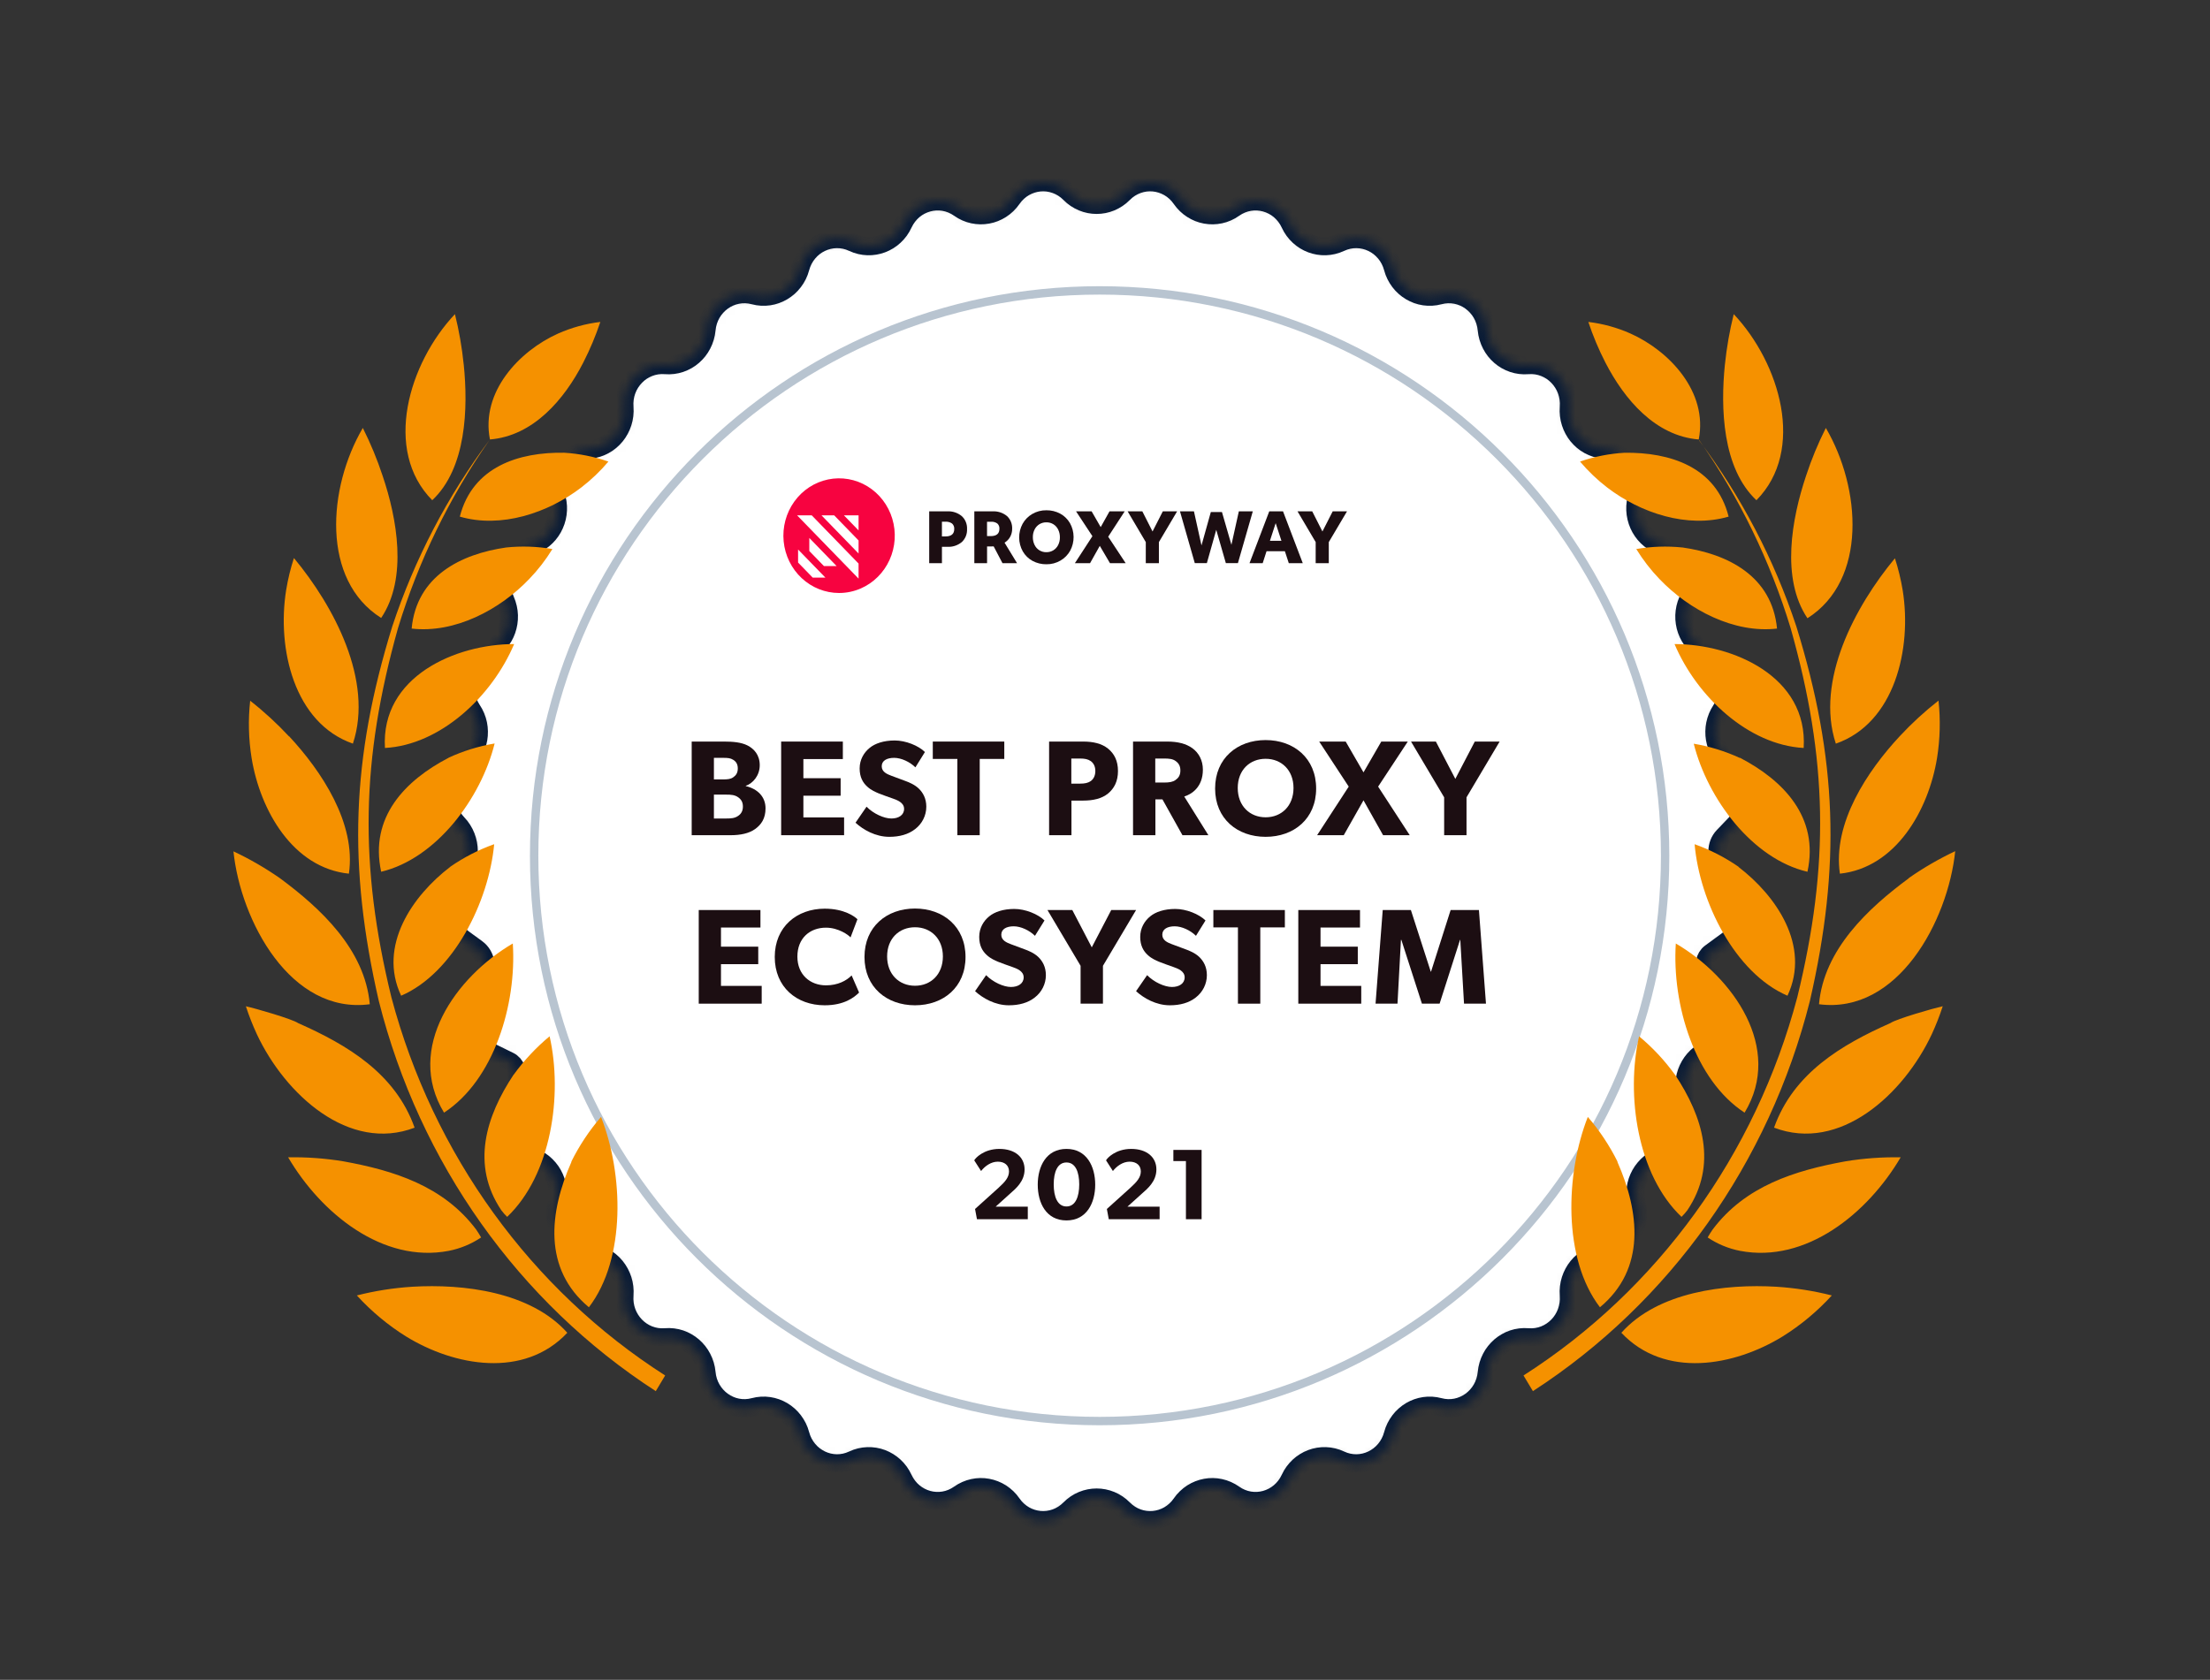 <svg width="242" height="184" viewBox="0 0 242 184" fill="none" xmlns="http://www.w3.org/2000/svg">
<rect x="0" y="0" width="242" height="184" fill="#333333" stroke="none"/>
<mask id="mask0_5474_28087" style="mask-type:alpha" maskUnits="userSpaceOnUse" x="0" y="0" width="242" height="184">
<rect width="242" height="184" fill="#C4C4C4"/>
</mask>
<g mask="url(#mask0_5474_28087)">
<mask id="path-2-inside-1_5474_28087" fill="white">
<path d="M191.916 98.2L192.328 98.629C192.939 99.268 192.849 100.319 192.139 100.838L187.312 104.371C186.662 104.847 186.504 105.771 186.956 106.446L188.808 109.209L189.239 109.855C190.3 111.437 189.732 113.621 188.046 114.446L186.832 115.039C184.771 116.047 183.878 118.573 184.828 120.709C185.898 123.116 184.621 125.938 182.142 126.641C179.942 127.266 178.636 129.594 179.211 131.868C179.859 134.43 178.125 136.981 175.565 137.23C173.292 137.451 171.614 139.511 171.797 141.854C172.003 144.493 169.865 146.694 167.302 146.482C165.027 146.293 163.027 148.021 162.812 150.361C162.57 152.996 160.093 154.782 157.605 154.115C155.397 153.522 153.136 154.866 152.529 157.132C151.846 159.684 149.105 161 146.767 159.898C144.692 158.92 142.238 159.839 141.259 161.962C140.156 164.353 137.235 165.159 135.119 163.656C133.24 162.322 130.669 162.789 129.348 164.705C127.858 166.863 124.846 167.134 123.015 165.275C121.39 163.625 118.779 163.625 117.154 165.274C115.323 167.133 112.311 166.861 110.821 164.704C109.499 162.789 106.927 162.322 105.048 163.656C102.931 165.159 100.011 164.354 98.908 161.962C97.929 159.839 95.475 158.92 93.4 159.898C91.062 161 88.322 159.684 87.639 157.132C87.034 154.866 84.772 153.522 82.564 154.114C80.076 154.782 77.598 152.996 77.356 150.36C77.142 148.02 75.141 146.292 72.866 146.481C70.303 146.694 68.165 144.492 68.371 141.853C68.554 139.511 66.876 137.451 64.604 137.229C62.044 136.98 60.31 134.429 60.958 131.868C61.533 129.594 60.228 127.266 58.028 126.641L56.733 126.274C54.933 125.763 54.005 123.714 54.781 121.966L55.099 121.255L56.455 118.203C56.788 117.457 56.476 116.574 55.755 116.222L53.446 115.092C51.065 113.928 50.263 110.846 51.76 108.613L52.767 107.11C53.466 106.067 53.222 104.639 52.218 103.904L50.672 102.773C48.577 101.239 48.313 98.137 50.119 96.252C51.721 94.579 51.722 91.891 50.119 90.217C48.314 88.332 48.577 85.231 50.673 83.697C52.533 82.336 52.986 79.688 51.691 77.754C50.231 75.575 51.013 72.567 53.336 71.431C55.397 70.422 56.29 67.897 55.34 65.76C54.27 63.353 55.548 60.532 58.027 59.828C60.227 59.204 61.533 56.876 60.957 54.601C60.309 52.039 62.043 49.489 64.603 49.239C66.876 49.018 68.554 46.959 68.371 44.617C68.164 41.978 70.303 39.776 72.866 39.988C75.141 40.176 77.142 38.448 77.356 36.109C77.598 33.474 80.076 31.688 82.564 32.355C84.772 32.947 87.034 31.603 87.639 29.338C88.322 26.785 91.062 25.47 93.4 26.572C95.475 27.55 97.93 26.63 98.909 24.507C100.012 22.115 102.933 21.309 105.049 22.813C106.928 24.147 109.499 23.68 110.821 21.765C112.311 19.608 115.323 19.337 117.154 21.195C118.779 22.845 121.39 22.845 123.014 21.195C124.845 19.336 127.857 19.608 129.346 21.765C130.669 23.681 133.241 24.148 135.12 22.814C137.236 21.311 140.157 22.116 141.26 24.508C142.239 26.63 144.692 27.55 146.767 26.572C149.105 25.47 151.846 26.785 152.529 29.338C153.136 31.603 155.396 32.947 157.605 32.355C160.093 31.688 162.569 33.474 162.811 36.11C163.026 38.449 165.027 40.178 167.302 39.989C169.865 39.777 172.003 41.978 171.797 44.617C171.614 46.959 173.293 49.019 175.565 49.24C178.124 49.49 179.859 52.04 179.211 54.602C178.636 56.876 179.942 59.204 182.142 59.828C184.621 60.531 185.898 63.354 184.827 65.761C183.877 67.897 184.77 70.424 186.832 71.432C189.155 72.567 189.937 75.575 188.477 77.754C187.182 79.688 187.635 82.337 189.495 83.698C191.591 85.231 191.855 88.332 190.05 90.217L188.72 91.606C187.855 92.509 187.856 93.96 188.721 94.863L191.916 98.2Z"/>
</mask>
<path d="M191.916 98.2L192.328 98.629C192.939 99.268 192.849 100.319 192.139 100.838L187.312 104.371C186.662 104.847 186.504 105.771 186.956 106.446L188.808 109.209L189.239 109.855C190.3 111.437 189.732 113.621 188.046 114.446L186.832 115.039C184.771 116.047 183.878 118.573 184.828 120.709C185.898 123.116 184.621 125.938 182.142 126.641C179.942 127.266 178.636 129.594 179.211 131.868C179.859 134.43 178.125 136.981 175.565 137.23C173.292 137.451 171.614 139.511 171.797 141.854C172.003 144.493 169.865 146.694 167.302 146.482C165.027 146.293 163.027 148.021 162.812 150.361C162.57 152.996 160.093 154.782 157.605 154.115C155.397 153.522 153.136 154.866 152.529 157.132C151.846 159.684 149.105 161 146.767 159.898C144.692 158.92 142.238 159.839 141.259 161.962C140.156 164.353 137.235 165.159 135.119 163.656C133.24 162.322 130.669 162.789 129.348 164.705C127.858 166.863 124.846 167.134 123.015 165.275C121.39 163.625 118.779 163.625 117.154 165.274C115.323 167.133 112.311 166.861 110.821 164.704C109.499 162.789 106.927 162.322 105.048 163.656C102.931 165.159 100.011 164.354 98.908 161.962C97.929 159.839 95.475 158.92 93.4 159.898C91.062 161 88.322 159.684 87.639 157.132C87.034 154.866 84.772 153.522 82.564 154.114C80.076 154.782 77.598 152.996 77.356 150.36C77.142 148.02 75.141 146.292 72.866 146.481C70.303 146.694 68.165 144.492 68.371 141.853C68.554 139.511 66.876 137.451 64.604 137.229C62.044 136.98 60.31 134.429 60.958 131.868C61.533 129.594 60.228 127.266 58.028 126.641L56.733 126.274C54.933 125.763 54.005 123.714 54.781 121.966L55.099 121.255L56.455 118.203C56.788 117.457 56.476 116.574 55.755 116.222L53.446 115.092C51.065 113.928 50.263 110.846 51.76 108.613L52.767 107.11C53.466 106.067 53.222 104.639 52.218 103.904L50.672 102.773C48.577 101.239 48.313 98.137 50.119 96.252C51.721 94.579 51.722 91.891 50.119 90.217C48.314 88.332 48.577 85.231 50.673 83.697C52.533 82.336 52.986 79.688 51.691 77.754C50.231 75.575 51.013 72.567 53.336 71.431C55.397 70.422 56.29 67.897 55.34 65.76C54.27 63.353 55.548 60.532 58.027 59.828C60.227 59.204 61.533 56.876 60.957 54.601C60.309 52.039 62.043 49.489 64.603 49.239C66.876 49.018 68.554 46.959 68.371 44.617C68.164 41.978 70.303 39.776 72.866 39.988C75.141 40.176 77.142 38.448 77.356 36.109C77.598 33.474 80.076 31.688 82.564 32.355C84.772 32.947 87.034 31.603 87.639 29.338C88.322 26.785 91.062 25.47 93.4 26.572C95.475 27.55 97.93 26.63 98.909 24.507C100.012 22.115 102.933 21.309 105.049 22.813C106.928 24.147 109.499 23.68 110.821 21.765C112.311 19.608 115.323 19.337 117.154 21.195C118.779 22.845 121.39 22.845 123.014 21.195C124.845 19.336 127.857 19.608 129.346 21.765C130.669 23.681 133.241 24.148 135.12 22.814C137.236 21.311 140.157 22.116 141.26 24.508C142.239 26.63 144.692 27.55 146.767 26.572C149.105 25.47 151.846 26.785 152.529 29.338C153.136 31.603 155.396 32.947 157.605 32.355C160.093 31.688 162.569 33.474 162.811 36.11C163.026 38.449 165.027 40.178 167.302 39.989C169.865 39.777 172.003 41.978 171.797 44.617C171.614 46.959 173.293 49.019 175.565 49.24C178.124 49.49 179.859 52.04 179.211 54.602C178.636 56.876 179.942 59.204 182.142 59.828C184.621 60.531 185.898 63.354 184.827 65.761C183.877 67.897 184.77 70.424 186.832 71.432C189.155 72.567 189.937 75.575 188.477 77.754C187.182 79.688 187.635 82.337 189.495 83.698C191.591 85.231 191.855 88.332 190.05 90.217L188.72 91.606C187.855 92.509 187.856 93.96 188.721 94.863L191.916 98.2Z" fill="white" stroke="#091B36" stroke-width="2" stroke-linejoin="round" mask="url(#path-2-inside-1_5474_28087)"/>
<path fill-rule="evenodd" clip-rule="evenodd" d="M120.413 155.195C154.358 155.195 181.876 127.677 181.876 93.731C181.876 59.786 154.358 32.268 120.413 32.268C86.468 32.268 58.949 59.786 58.949 93.731C58.949 127.677 86.468 155.195 120.413 155.195ZM120.413 156.114C154.866 156.114 182.795 128.184 182.795 93.731C182.795 59.279 154.866 31.349 120.413 31.349C85.96 31.349 58.03 59.279 58.03 93.731C58.03 128.184 85.96 156.114 120.413 156.114Z" fill="#B8C4D0"/>
<path d="M83.828 88.54C83.828 87.276 82.966 86.414 81.666 86.102V86.072C82.452 85.805 83.193 84.942 83.193 83.813C83.193 82.683 82.558 82.014 81.863 81.657C81.168 81.301 80.246 81.226 79.293 81.226H75.742V91.483H80.004C81.077 91.483 82.014 91.289 82.679 90.814C83.344 90.338 83.828 89.669 83.828 88.54ZM80.79 84.169C80.79 84.675 80.578 84.942 80.276 85.15C79.989 85.344 79.671 85.373 79.127 85.373H78.175V83.01H79.188C79.717 83.01 79.989 83.04 80.276 83.218C80.578 83.396 80.79 83.679 80.79 84.169ZM81.349 88.346C81.349 88.792 81.183 89.134 80.82 89.372C80.457 89.625 80.049 89.654 79.52 89.654H78.175V87.038H79.52C80.049 87.038 80.457 87.068 80.82 87.321C81.183 87.573 81.349 87.885 81.349 88.346Z" fill="#1C0E12"/>
<path d="M92.43 91.483V89.535H87.972V87.157H92.052V85.24H87.972V83.144H92.294V81.226H85.538V91.483H92.43Z" fill="#1C0E12"/>
<path d="M101.433 88.361C101.433 87.44 101.055 86.815 100.617 86.384C100.148 85.923 99.453 85.656 99.166 85.552C98.833 85.418 98.063 85.15 97.609 84.972C97.141 84.794 96.551 84.556 96.551 83.932C96.551 83.307 97.126 83.01 97.912 83.01C98.697 83.01 99.635 83.456 100.239 84.05L101.282 82.371C100.572 81.672 99.181 81.107 97.972 81.107C96.763 81.107 95.811 81.434 95.221 81.925C94.617 82.415 94.133 83.188 94.133 84.169C94.133 85.136 94.496 85.73 94.949 86.146C95.403 86.577 95.931 86.771 96.189 86.89C96.536 87.038 97.322 87.306 97.775 87.469C98.229 87.633 99 87.9 99 88.599C99 89.283 98.395 89.654 97.609 89.654C96.808 89.654 95.644 89.134 94.889 88.361L93.68 90.115C94.526 90.888 95.871 91.661 97.382 91.661C98.501 91.661 99.468 91.394 100.209 90.814C100.965 90.234 101.433 89.342 101.433 88.361Z" fill="#1C0E12"/>
<path d="M109.972 83.129V81.226H102.143V83.129H104.834V91.483H107.282V83.129H109.972Z" fill="#1C0E12"/>
<path d="M122.421 84.452C122.421 83.352 122.028 82.564 121.333 81.999C120.637 81.434 119.685 81.226 118.612 81.226H114.879V91.483H117.327V87.692H118.612C119.685 87.692 120.637 87.484 121.333 86.919C122.028 86.34 122.421 85.552 122.421 84.452ZM119.942 84.452C119.942 84.972 119.731 85.344 119.443 85.552C119.141 85.76 118.793 85.834 118.265 85.834H117.312V83.084H118.265C118.793 83.084 119.141 83.159 119.443 83.367C119.731 83.575 119.942 83.932 119.942 84.452Z" fill="#1C0E12"/>
<path d="M132.322 91.483L129.678 87.246C130.448 87.008 131.718 86.25 131.718 84.303C131.718 83.278 131.265 82.46 130.569 81.955C129.889 81.464 128.982 81.226 127.819 81.226H124.07V91.483H126.519V87.558H127.29L129.481 91.483H132.322ZM129.254 84.392C129.254 84.927 129.043 85.21 128.725 85.433C128.423 85.656 128.03 85.715 127.471 85.715H126.504V83.084H127.471C128.03 83.084 128.423 83.129 128.725 83.352C129.043 83.575 129.254 83.872 129.254 84.392Z" fill="#1C0E12"/>
<path d="M144.121 86.369C144.121 83.055 141.687 81.063 138.589 81.063C135.491 81.063 133.057 83.055 133.057 86.369C133.057 89.684 135.491 91.661 138.589 91.661C141.687 91.661 144.121 89.684 144.121 86.369ZM141.642 86.31C141.642 88.272 140.327 89.521 138.589 89.521C136.851 89.521 135.536 88.272 135.536 86.31C135.536 84.348 136.851 83.114 138.589 83.114C140.327 83.114 141.642 84.363 141.642 86.31Z" fill="#1C0E12"/>
<path d="M154.369 91.483L150.908 86.161L154.157 81.226H151.255L149.306 84.6L147.356 81.226H144.454L147.688 86.161L144.227 91.483H147.144L149.306 87.662L151.452 91.483H154.369Z" fill="#1C0E12"/>
<path d="M164.214 81.226H161.493L159.362 85.314L157.231 81.226H154.511L158.138 87.335V91.483H160.587V87.335L164.214 81.226Z" fill="#1C0E12"/>
<path d="M83.407 109.935V107.988H78.948V105.609H83.029V103.692H78.948V101.596H83.27V99.679H76.514V109.935H83.407Z" fill="#1C0E12"/>
<path d="M94.072 108.716L93.256 106.843C92.681 107.423 91.745 107.928 90.445 107.928C88.737 107.928 87.316 106.784 87.316 104.777C87.316 102.77 88.676 101.611 90.445 101.611C91.82 101.611 92.939 102.428 93.135 102.681L93.891 100.689C93.619 100.407 92.455 99.53 90.309 99.53C87.271 99.53 84.837 101.507 84.837 104.822C84.837 108.122 87.24 110.113 90.309 110.113C92.44 110.113 93.543 109.251 94.072 108.716Z" fill="#1C0E12"/>
<path d="M105.727 104.822C105.727 101.507 103.293 99.515 100.195 99.515C97.097 99.515 94.663 101.507 94.663 104.822C94.663 108.136 97.097 110.113 100.195 110.113C103.293 110.113 105.727 108.136 105.727 104.822ZM103.248 104.762C103.248 106.724 101.933 107.973 100.195 107.973C98.457 107.973 97.142 106.724 97.142 104.762C97.142 102.8 98.457 101.566 100.195 101.566C101.933 101.566 103.248 102.815 103.248 104.762Z" fill="#1C0E12"/>
<path d="M114.526 106.813C114.526 105.892 114.148 105.268 113.71 104.836C113.242 104.376 112.546 104.108 112.259 104.004C111.927 103.87 111.156 103.603 110.702 103.424C110.234 103.246 109.644 103.008 109.644 102.384C109.644 101.76 110.219 101.462 111.005 101.462C111.791 101.462 112.728 101.908 113.332 102.503L114.375 100.823C113.665 100.124 112.274 99.56 111.065 99.56C109.856 99.56 108.904 99.887 108.314 100.377C107.71 100.868 107.226 101.641 107.226 102.622C107.226 103.588 107.589 104.182 108.042 104.599C108.496 105.03 109.025 105.223 109.282 105.342C109.629 105.491 110.415 105.758 110.869 105.922C111.322 106.085 112.093 106.353 112.093 107.051C112.093 107.735 111.488 108.107 110.702 108.107C109.901 108.107 108.738 107.586 107.982 106.813L106.773 108.567C107.619 109.34 108.964 110.113 110.476 110.113C111.594 110.113 112.561 109.846 113.302 109.266C114.058 108.686 114.526 107.794 114.526 106.813Z" fill="#1C0E12"/>
<path d="M124.403 99.679H121.683L119.551 103.766L117.42 99.679H114.7L118.327 105.788V109.935H120.776V105.788L124.403 99.679Z" fill="#1C0E12"/>
<path d="M132.156 106.813C132.156 105.892 131.778 105.268 131.34 104.836C130.871 104.376 130.176 104.108 129.889 104.004C129.556 103.87 128.786 103.603 128.332 103.424C127.864 103.246 127.274 103.008 127.274 102.384C127.274 101.76 127.848 101.462 128.634 101.462C129.42 101.462 130.357 101.908 130.962 102.503L132.005 100.823C131.295 100.124 129.904 99.56 128.695 99.56C127.486 99.56 126.534 99.887 125.944 100.377C125.34 100.868 124.856 101.641 124.856 102.622C124.856 103.588 125.219 104.182 125.672 104.599C126.125 105.03 126.654 105.223 126.911 105.342C127.259 105.491 128.045 105.758 128.498 105.922C128.952 106.085 129.723 106.353 129.723 107.051C129.723 107.735 129.118 108.107 128.332 108.107C127.531 108.107 126.367 107.586 125.612 106.813L124.402 108.567C125.249 109.34 126.594 110.113 128.105 110.113C129.224 110.113 130.191 109.846 130.932 109.266C131.687 108.686 132.156 107.794 132.156 106.813Z" fill="#1C0E12"/>
<path d="M140.695 101.581V99.679H132.866V101.581H135.557V109.935H138.005V101.581H140.695Z" fill="#1C0E12"/>
<path d="M149.059 109.935V107.988H144.6V105.609H148.681V103.692H144.6V101.596H148.923V99.679H142.167V109.935H149.059Z" fill="#1C0E12"/>
<path d="M162.717 109.935L161.946 99.679H158.848L156.702 106.427H156.671L154.495 99.679H151.412L150.626 109.935H153.029L153.407 102.949H153.452L155.704 109.935H157.639L159.876 102.949H159.906L160.314 109.935H162.717Z" fill="#1C0E12"/>
<path d="M112.546 133.546V132.171H109.025L110.598 130.751C111.204 130.212 112.194 129.42 112.194 128.089C112.194 126.758 111.149 125.844 109.432 125.844C107.716 125.844 106.781 126.868 106.682 127.099L107.43 128.265C107.848 127.737 108.508 127.242 109.267 127.242C110.015 127.242 110.488 127.66 110.488 128.309C110.488 128.958 110.059 129.453 109.344 130.102L106.77 132.424L106.979 133.546H112.546Z" fill="#1C0E12"/>
<path d="M119.928 129.761C119.928 127.759 118.993 125.844 116.781 125.844C114.57 125.844 113.635 127.759 113.635 129.761C113.635 131.763 114.559 133.678 116.781 133.678C118.993 133.678 119.928 131.763 119.928 129.761ZM118.178 129.728C118.178 131.092 117.76 132.149 116.781 132.149C115.802 132.149 115.384 131.092 115.384 129.728C115.384 128.364 115.802 127.33 116.781 127.33C117.76 127.33 118.178 128.364 118.178 129.728Z" fill="#1C0E12"/>
<path d="M126.98 133.546V132.171H123.459L125.032 130.751C125.638 130.212 126.628 129.42 126.628 128.089C126.628 126.758 125.583 125.844 123.866 125.844C122.15 125.844 121.215 126.868 121.116 127.099L121.864 128.265C122.282 127.737 122.942 127.242 123.701 127.242C124.449 127.242 124.922 127.66 124.922 128.309C124.922 128.958 124.493 129.453 123.778 130.102L121.204 132.424L121.413 133.546H126.98Z" fill="#1C0E12"/>
<path d="M131.578 133.546V125.955H128.487V127.176H129.862V133.546H131.578Z" fill="#1C0E12"/>
<path d="M101.75 56.01H103.739C104.307 55.978 104.868 56.163 105.313 56.529C105.506 56.706 105.659 56.924 105.759 57.169C105.86 57.414 105.906 57.679 105.894 57.945C105.907 58.212 105.863 58.478 105.764 58.726C105.664 58.973 105.513 59.195 105.321 59.374C104.872 59.744 104.306 59.929 103.732 59.894H103.145V61.686H101.75V56.01ZM103.143 58.758H103.527C104.17 58.758 104.492 58.487 104.492 57.945C104.5 57.832 104.483 57.719 104.441 57.615C104.4 57.511 104.335 57.418 104.253 57.343C104.039 57.196 103.784 57.126 103.527 57.146H103.143V58.758Z" fill="#1C0E12"/>
<path d="M106.691 56.011H108.679C109.251 55.976 109.815 56.158 110.264 56.523C110.455 56.699 110.605 56.917 110.704 57.16C110.802 57.404 110.846 57.667 110.834 57.93C110.836 58.235 110.761 58.535 110.616 58.8C110.471 59.067 110.258 59.288 110 59.439L111.37 61.687H109.775L108.81 59.85H108.698C108.652 59.85 108.608 59.85 108.567 59.853C108.526 59.857 108.498 59.857 108.484 59.857H108.086V61.687H106.693L106.691 56.011ZM108.083 58.722H108.481C109.119 58.722 109.439 58.455 109.438 57.923C109.447 57.813 109.43 57.703 109.39 57.601C109.35 57.499 109.287 57.409 109.206 57.337C108.997 57.194 108.747 57.127 108.496 57.148H108.082L108.083 58.722Z" fill="#1C0E12"/>
<path d="M114.581 61.806C114.056 61.814 113.538 61.688 113.072 61.44C112.628 61.201 112.257 60.841 111.999 60.398C111.742 59.94 111.605 59.421 111.6 58.891C111.596 58.362 111.725 57.841 111.974 57.378C112.226 56.926 112.592 56.553 113.032 56.298C113.504 56.023 114.039 55.883 114.581 55.892C115.105 55.884 115.624 56.01 116.09 56.258C116.534 56.496 116.905 56.857 117.163 57.299C117.42 57.758 117.557 58.277 117.561 58.806C117.566 59.335 117.437 59.857 117.188 60.32C116.936 60.771 116.57 61.144 116.129 61.399C115.658 61.674 115.123 61.815 114.581 61.806ZM114.581 60.483C114.845 60.487 115.106 60.418 115.335 60.282C115.559 60.145 115.743 59.947 115.865 59.711C115.999 59.447 116.067 59.153 116.061 58.855C116.065 58.566 116.003 58.279 115.879 58.019C115.763 57.776 115.583 57.571 115.359 57.429C115.125 57.282 114.854 57.207 114.58 57.213C114.315 57.208 114.054 57.278 113.825 57.414C113.601 57.551 113.418 57.748 113.296 57.985C113.161 58.249 113.094 58.543 113.1 58.841C113.096 59.13 113.158 59.417 113.282 59.677C113.397 59.92 113.578 60.125 113.801 60.267C114.036 60.414 114.306 60.49 114.581 60.484V60.483Z" fill="#1C0E12"/>
<path d="M119.622 58.73L117.831 56.011H119.536L120.529 57.736L121.494 56.011H123.155L121.35 58.789L123.264 61.687H121.546L120.429 59.79L119.363 61.687H117.702L119.622 58.73Z" fill="#1C0E12"/>
<path d="M125.467 59.379L123.479 56.011H125.089L126.206 58.214L127.33 56.011H128.896L126.902 59.379V61.687H125.466L125.467 59.379Z" fill="#1C0E12"/>
<path d="M129.21 56.01H130.74L131.566 59.744L132.588 56.085H133.807L134.844 59.675L135.656 56.009H137.185L135.554 61.684H134.234L133.182 58.032L132.153 61.684H130.833L129.21 56.01Z" fill="#1C0E12"/>
<path d="M138.986 56.011H140.495L142.656 61.687H141.126L140.698 60.38H138.689L138.268 61.687H136.825L138.986 56.011ZM140.32 59.237L139.689 57.303L139.059 59.237H140.32Z" fill="#1C0E12"/>
<path d="M144.07 59.379L142.082 56.011H143.692L144.809 58.214L145.933 56.011H147.5L145.505 59.379V61.687H144.069L144.07 59.379Z" fill="#1C0E12"/>
<path d="M91.874 64.952C90.362 64.95 88.905 64.37 87.785 63.324C86.665 62.279 85.962 60.842 85.812 59.293C85.663 57.744 86.078 56.193 86.976 54.941C87.874 53.689 89.192 52.825 90.674 52.517C92.156 52.209 93.697 52.478 94.996 53.273C96.296 54.068 97.263 55.332 97.709 56.819C98.155 58.307 98.049 59.912 97.41 61.323C96.772 62.734 95.648 63.851 94.255 64.457C93.502 64.785 92.692 64.954 91.874 64.952ZM87.285 56.448L94.015 63.377V61.727L88.888 56.448H87.285ZM87.392 60.188V61.617L88.994 63.267H90.383L87.392 60.188ZM88.621 58.922V60.353L90.223 62.003H91.612L88.621 58.922ZM91.345 56.448H89.957L94.016 60.627V59.197L91.345 56.448ZM92.412 56.448L94.015 58.098V56.448H92.412Z" fill="#F70340"/>
<path d="M175.789 39.702C177.886 43.778 181.274 47.75 186.015 48.138C187.045 42.93 182.799 38.439 178.554 36.539C177.08 35.882 175.521 35.453 173.927 35.263C174.434 36.791 175.057 38.275 175.789 39.702ZM197.761 52.135C196.204 56.791 194.99 63.359 197.92 67.719C204.504 63.537 203.786 53.45 199.934 46.875C199.08 48.568 198.353 50.327 197.761 52.135ZM201.028 81.455C207.479 79.213 209.379 71.04 208.349 64.655C208.152 63.466 207.867 62.294 207.498 61.15C203.131 66.41 198.765 74.57 201.028 81.455ZM208.019 80.646C204.504 84.427 200.659 90.147 201.473 95.697C207.599 95.04 211.178 88.76 212.112 83.026C212.444 80.949 212.498 78.833 212.271 76.74C210.757 77.925 209.335 79.231 208.019 80.646ZM209.03 96.19C204.58 99.478 199.712 103.989 199.184 109.998C207.835 111.123 213.313 100.839 214.101 93.231C212.331 94.066 210.63 95.051 209.017 96.177L209.03 96.19ZM194.252 123.511C201.466 126.272 208.445 119.861 211.521 113.312C211.986 112.306 212.391 111.272 212.735 110.215C211.718 110.439 207.65 111.609 207.015 112.056C201.638 114.443 196.388 117.547 194.265 123.511H194.252ZM202.108 127.2C196.553 128.206 191.113 129.895 187.528 134.689C187.337 134.965 187.159 135.248 186.994 135.544C188.071 136.265 189.274 136.763 190.534 137.01C197.773 138.397 204.517 132.907 208.127 126.766C206.112 126.729 204.098 126.874 202.108 127.2ZM188.882 39.899C188.392 44.699 188.596 51.287 192.333 54.792C197.742 49.315 194.913 39.78 189.848 34.408C189.396 36.22 189.073 38.064 188.882 39.925V39.899ZM194.526 140.942C188.945 140.607 181.554 141.481 177.543 145.985C182.291 151.029 189.911 149.648 195.212 146.38C197.192 145.143 199.001 143.635 200.589 141.895C198.599 141.391 196.57 141.072 194.526 140.942ZM184.242 59.967C189.219 60.683 194.036 63.103 194.589 68.85C189.886 69.396 184.954 66.812 181.719 63.425C180.758 62.428 179.906 61.326 179.176 60.138C180.844 59.851 182.541 59.793 184.223 59.967H184.242ZM197.507 81.928C191.456 81.6 185.806 76.313 183.365 70.546C189.721 70.546 197.983 74.077 197.507 81.928ZM190.515 82.993C195.288 85.472 199.216 89.516 197.92 95.487C191.888 94.079 186.981 87.498 185.469 81.461C187.209 81.754 188.905 82.278 190.515 83.02V82.993ZM190.363 94.954C194.475 98.097 198.301 103.587 195.733 109.065C189.969 106.579 186.111 98.755 185.564 92.469C187.271 93.078 188.895 93.913 190.394 94.954H190.363ZM191.036 121.873C185.577 118.316 183.073 110.038 183.505 103.344C189.746 107 195.314 114.805 191.036 121.873ZM183.409 117.698C186.473 122.301 188.106 127.607 184.763 132.572C184.569 132.827 184.357 133.066 184.128 133.288C179.291 128.686 178.026 119.953 179.482 113.51C180.953 114.729 182.268 116.136 183.397 117.698H183.409ZM177.893 49.591C182.831 49.532 187.909 51.103 189.288 56.587C184.782 57.902 179.647 56.199 175.992 53.398C174.906 52.563 173.909 51.611 173.018 50.557C174.593 50.01 176.233 49.685 177.893 49.591ZM177.104 127.252C179.551 132.789 180.238 138.996 175.198 143.191C171.111 137.845 171.422 128.574 173.869 122.34C175.151 123.83 176.247 125.48 177.13 127.252H177.104Z" fill="#F59100"/>
<path d="M186.053 48.191C190.45 54.462 193.837 61.428 196.083 68.818C200.144 83.198 200.354 94.711 196.807 109.236C192.232 126.467 181.521 141.267 166.827 150.661L167.857 152.377C182.865 142.653 193.715 127.364 198.187 109.637C201.587 94.83 201.187 83.112 196.706 68.621C194.267 61.264 190.668 54.376 186.053 48.237V48.191Z" fill="#F59100"/>
<path d="M63.876 39.701C61.791 43.778 58.385 47.749 53.65 48.137C52.62 42.93 56.866 38.439 61.105 36.538C62.581 35.883 64.142 35.453 65.738 35.263C65.228 36.789 64.605 38.273 63.876 39.701ZM41.904 52.135C43.461 56.738 44.675 63.313 41.739 67.686C35.161 63.537 35.879 53.45 39.73 46.875C40.582 48.569 41.309 50.328 41.904 52.135ZM38.65 81.455C32.205 79.212 30.305 71.039 31.335 64.628C31.529 63.439 31.814 62.267 32.186 61.124C36.553 66.384 40.919 74.544 38.65 81.428V81.455ZM31.659 80.646C35.173 84.427 39.019 90.147 38.205 95.697C32.066 95.059 28.487 88.76 27.553 83.039C27.217 80.962 27.164 78.846 27.394 76.753C28.908 77.938 30.329 79.244 31.646 80.659L31.659 80.646ZM30.648 96.19C35.097 99.478 39.959 103.988 40.493 109.998C31.824 111.142 26.345 100.858 25.564 93.251C27.334 94.083 29.035 95.066 30.648 96.19ZM45.425 123.51C38.199 126.279 31.22 119.861 28.144 113.319C27.677 112.313 27.269 111.279 26.924 110.222C27.947 110.445 32.008 111.616 32.644 112.063C38.027 114.45 43.277 117.553 45.4 123.517L45.425 123.51ZM37.57 127.199C43.124 128.205 48.559 129.895 52.15 134.689C52.34 134.965 52.512 135.247 52.684 135.543C51.606 136.264 50.404 136.762 49.143 137.01C41.904 138.397 35.161 132.907 31.551 126.765C33.565 126.729 35.579 126.874 37.57 127.199ZM50.777 39.898C51.273 44.699 51.069 51.287 47.332 54.792C41.917 49.314 44.752 39.78 49.817 34.408C50.267 36.22 50.588 38.064 50.777 39.925V39.898ZM45.139 140.942C50.72 140.606 58.105 141.481 62.122 145.985C57.374 151.028 49.754 149.647 44.453 146.38C42.473 145.143 40.664 143.635 39.076 141.895C41.065 141.39 43.095 141.071 45.139 140.942ZM55.436 59.966C50.446 60.683 45.616 63.103 45.076 68.85C49.779 69.395 54.711 66.811 57.946 63.425C58.909 62.43 59.761 61.327 60.489 60.137C58.819 59.849 57.12 59.792 55.436 59.966ZM42.152 81.928C48.209 81.599 53.859 76.313 56.3 70.546C49.944 70.546 41.682 74.077 42.152 81.928ZM49.143 82.993C44.364 85.472 40.442 89.516 41.739 95.486C47.758 94.053 52.664 87.471 54.164 81.435C52.427 81.728 50.733 82.252 49.124 82.993H49.143ZM49.296 94.954C45.184 98.097 41.351 103.587 43.925 109.064C49.677 106.579 53.529 98.754 54.114 92.468C52.406 93.076 50.782 93.912 49.283 94.954H49.296ZM48.622 121.873C54.082 118.316 56.586 110.038 56.154 103.344C49.906 107 44.345 114.805 48.622 121.873ZM56.249 117.698C53.192 122.301 51.559 127.607 54.902 132.571C55.094 132.828 55.307 133.068 55.537 133.288C60.368 128.685 61.639 119.953 60.183 113.509C58.712 114.73 57.395 116.137 56.262 117.698H56.249ZM61.791 49.59C56.834 49.505 51.756 51.103 50.351 56.587C54.857 57.902 59.993 56.199 63.647 53.398C64.733 52.563 65.731 51.611 66.622 50.557C65.061 50.014 63.436 49.689 61.791 49.59ZM62.58 127.252C60.126 132.788 59.446 138.995 64.486 143.19C68.573 137.845 68.262 128.574 65.815 122.34C64.531 123.828 63.435 125.478 62.554 127.252H62.58Z" fill="#F59100"/>
<path d="M53.606 48.191C49.214 54.465 45.827 61.43 43.576 68.818C39.547 83.198 39.312 94.711 42.858 109.236C47.434 126.467 58.145 141.267 72.838 150.661L71.809 152.377C56.796 142.658 45.945 127.367 41.479 109.637C38.078 94.83 38.479 83.112 42.953 68.62C45.393 61.25 48.992 54.347 53.606 48.191Z" fill="#F59100"/>
</g>
</svg>
